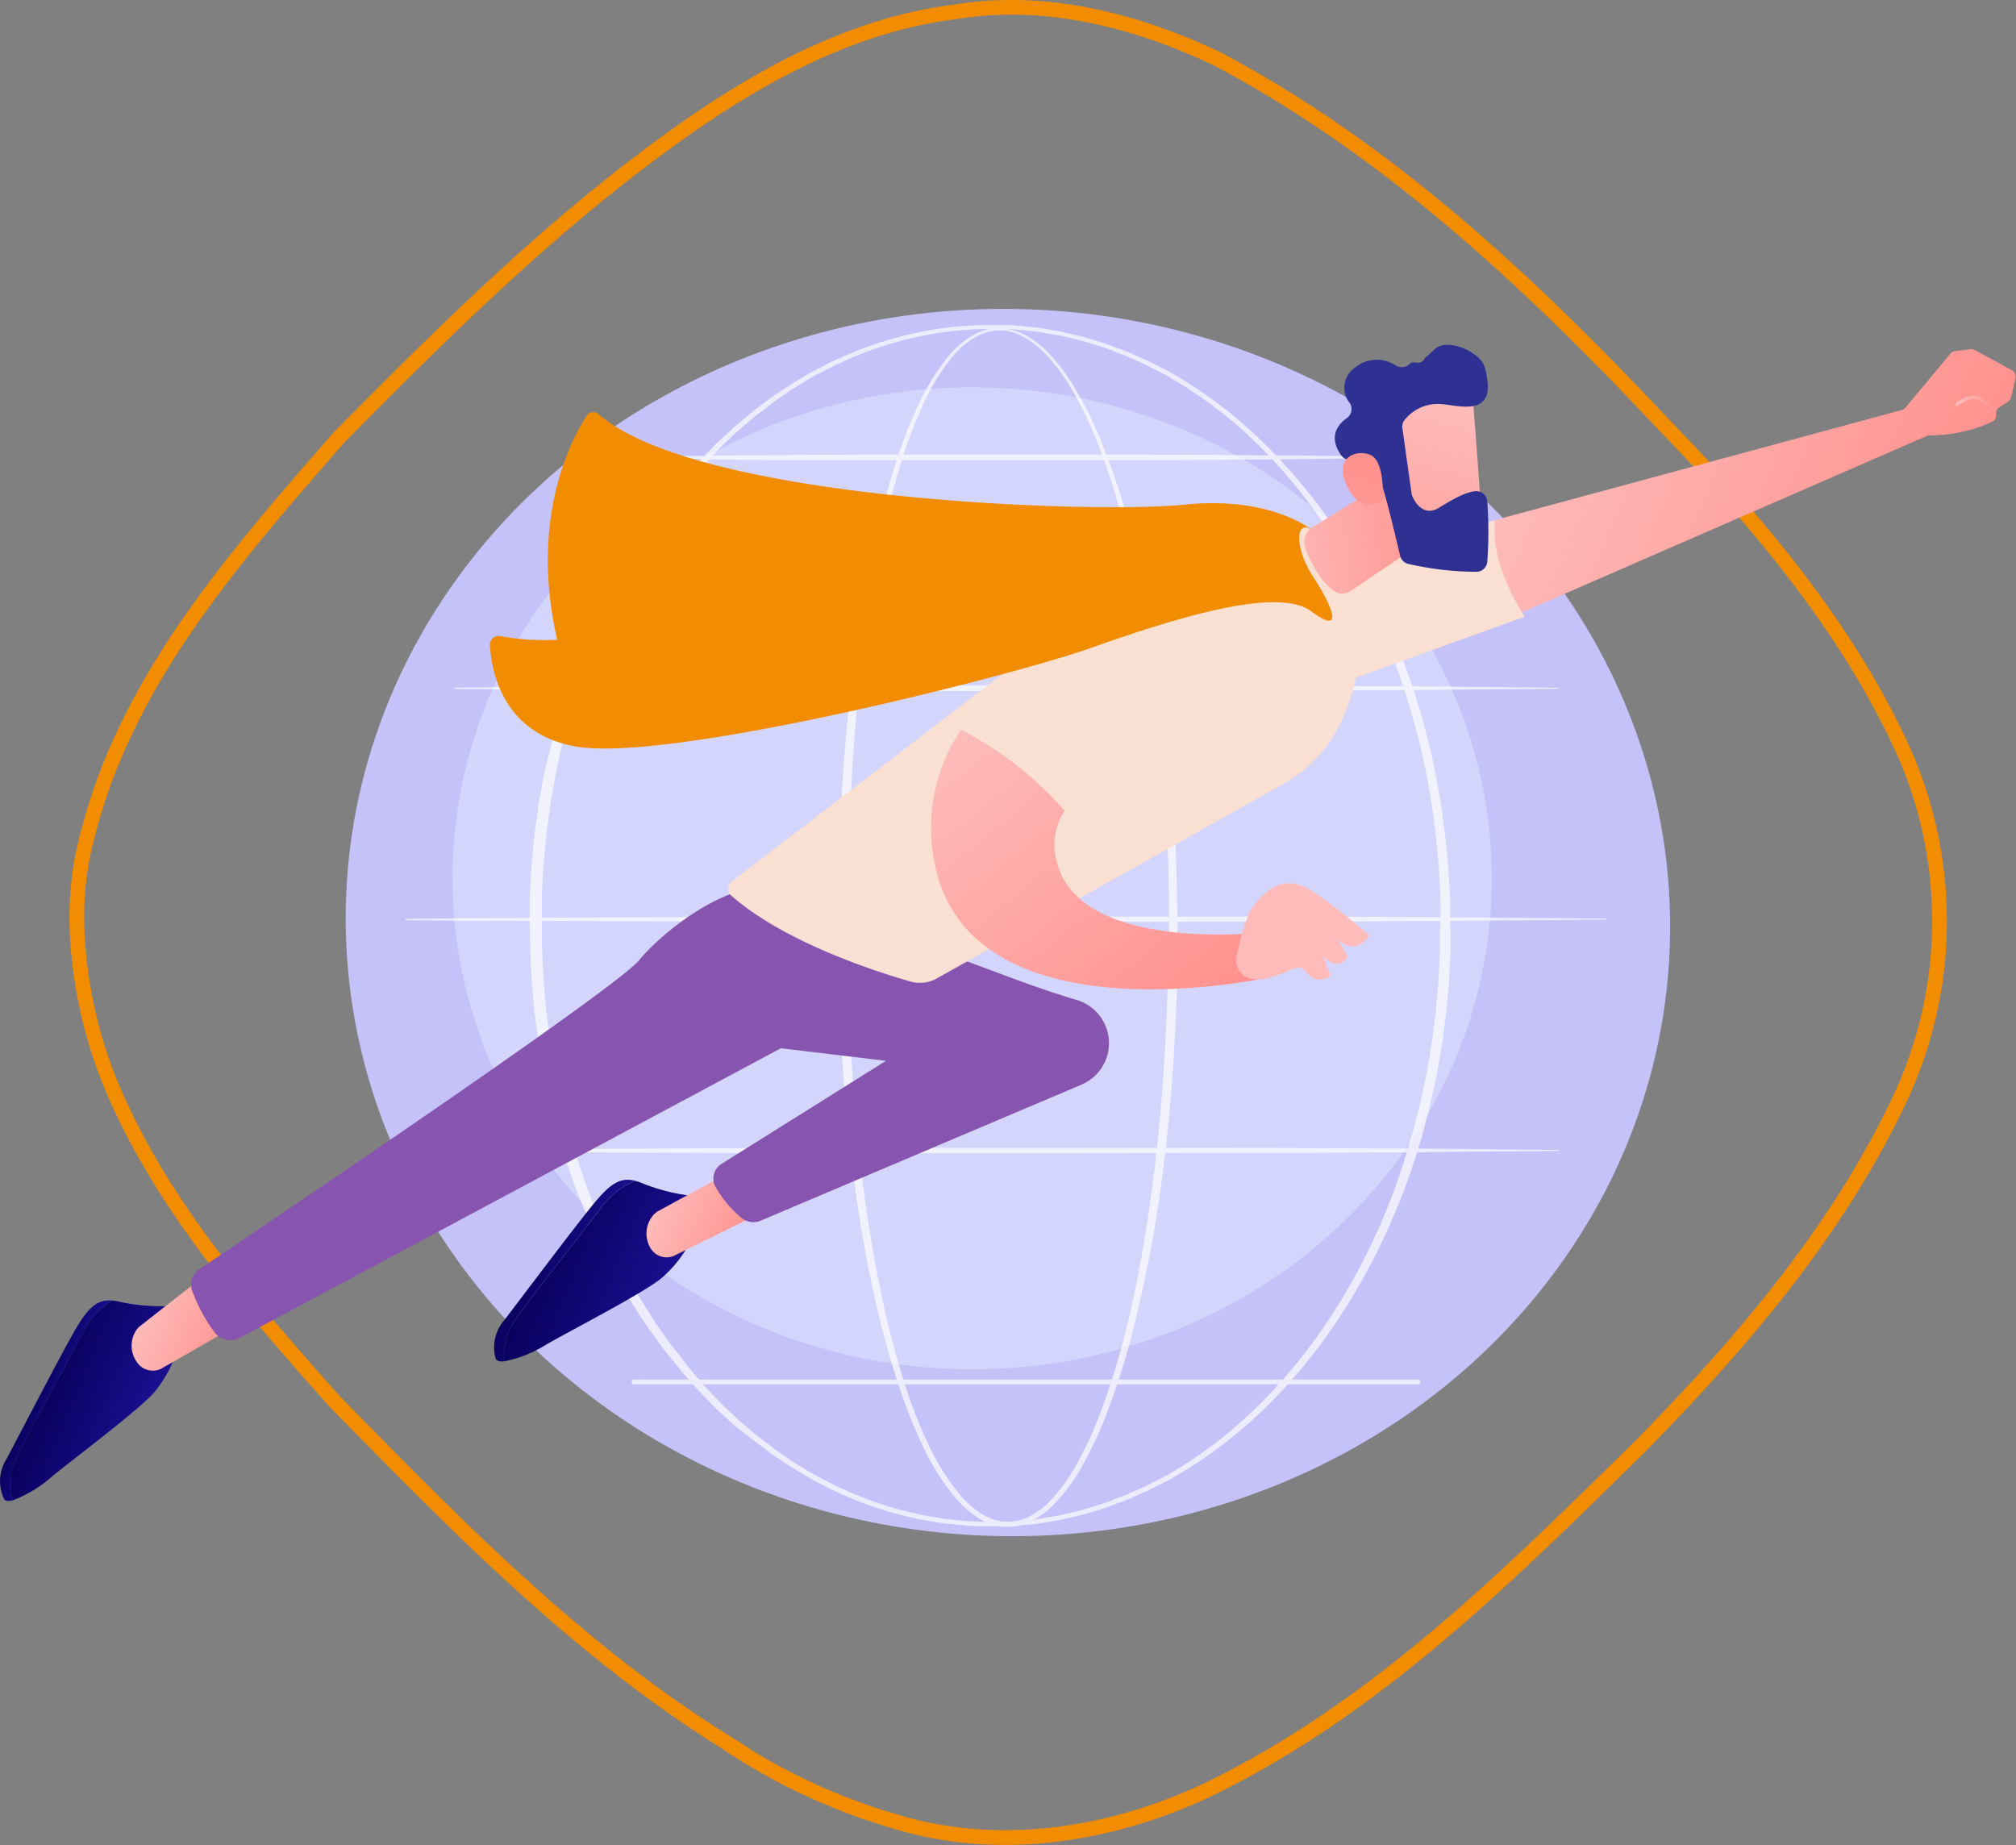 <svg xmlns="http://www.w3.org/2000/svg" xmlns:xlink="http://www.w3.org/1999/xlink" viewBox="0 0 273.92 250.72">
  <rect x="0" y="0" width="273.92" height="250.72" fill="#808080" stroke="none"/>
  <defs>
    <style>
      .cls-1 {
        isolation: isolate;
      }

      .cls-2 {
        fill: aqua;
      }

      .cls-3 {
        fill: none;
        stroke: #f28c00;
        stroke-miterlimit: 10;
        stroke-width: 2px;
        fill-rule: evenodd;
      }

      .cls-4 {
        fill: #c5c2f9;
      }

      .cls-5 {
        fill: #d3d5fc;
      }

      .cls-6 {
        opacity: 0.68;
      }

      .cls-7, .cls-9 {
        mix-blend-mode: soft-light;
      }

      .cls-8, .cls-9 {
        fill: #fff;
      }

      .cls-10 {
        fill: url(#linear-gradient);
      }

      .cls-11 {
        fill: url(#linear-gradient-2);
      }

      .cls-12 {
        fill: #f9e0d2;
      }

      .cls-13 {
        fill: url(#linear-gradient-3);
      }

      .cls-14 {
        fill: url(#linear-gradient-4);
      }

      .cls-15 {
        fill: url(#linear-gradient-5);
      }

      .cls-16 {
        fill: url(#linear-gradient-6);
      }

      .cls-17 {
        fill: url(#linear-gradient-7);
      }

      .cls-18 {
        fill: url(#linear-gradient-8);
      }

      .cls-19 {
        fill: #8754af;
      }

      .cls-20 {
        fill: url(#linear-gradient-9);
      }

      .cls-21 {
        fill: url(#linear-gradient-10);
      }

      .cls-22 {
        fill: url(#linear-gradient-11);
      }

      .cls-23 {
        fill: #2e3192;
      }

      .cls-24 {
        fill: url(#linear-gradient-12);
      }

      .cls-25 {
        fill: url(#linear-gradient-13);
      }

      .cls-26 {
        fill: url(#linear-gradient-14);
      }

      .cls-27 {
        fill: #f28c00;
      }
    </style>
    <linearGradient id="linear-gradient" x1="179.77" y1="30.96" x2="238.07" y2="30.96" gradientTransform="translate(56.13 -43.76) rotate(22.91)" gradientUnits="userSpaceOnUse">
      <stop offset="0" stop-color="#febbba"/>
      <stop offset="1" stop-color="#ff928e"/>
    </linearGradient>
    <linearGradient id="linear-gradient-2" x1="231.44" y1="8.29" x2="236.59" y2="8.29" xlink:href="#linear-gradient"/>
    <linearGradient id="linear-gradient-3" x1="43.27" y1="234.33" x2="48.16" y2="234.33" gradientTransform="translate(56.13 -43.76) rotate(22.91)" gradientUnits="userSpaceOnUse">
      <stop offset="0" stop-color="#09005d"/>
      <stop offset="1" stop-color="#1a0f91"/>
    </linearGradient>
    <linearGradient id="linear-gradient-4" x1="44.54" y1="232.98" x2="59" y2="232.98" xlink:href="#linear-gradient-3"/>
    <linearGradient id="linear-gradient-5" x1="98.02" y1="191.24" x2="107.28" y2="191.24" xlink:href="#linear-gradient-3"/>
    <linearGradient id="linear-gradient-6" x1="99.41" y1="190.59" x2="117.46" y2="190.59" xlink:href="#linear-gradient-3"/>
    <linearGradient id="linear-gradient-7" x1="52.71" y1="218.18" x2="65.81" y2="218.18" xlink:href="#linear-gradient"/>
    <linearGradient id="linear-gradient-8" x1="111.19" y1="177.09" x2="124.42" y2="177.09" xlink:href="#linear-gradient"/>
    <linearGradient id="linear-gradient-9" x1="83.9" y1="100.59" x2="72.84" y2="114.31" gradientTransform="translate(56.13 -43.76) rotate(22.91)" gradientUnits="userSpaceOnUse">
      <stop offset="0" stop-color="#f9c200"/>
      <stop offset="1" stop-color="#9b1e5f"/>
    </linearGradient>
    <linearGradient id="linear-gradient-10" x1="39.5" y1="-847.13" x2="55.97" y2="-864.03" gradientTransform="translate(-386.5 711.45) rotate(38.56)" xlink:href="#linear-gradient"/>
    <linearGradient id="linear-gradient-11" x1="-351.91" y1="218.04" x2="-372.76" y2="245.63" gradientTransform="translate(430.2 -286.84) rotate(-23.82)" xlink:href="#linear-gradient"/>
    <linearGradient id="linear-gradient-12" x1="-382.45" y1="239.89" x2="-365.73" y2="222.73" gradientTransform="translate(430.2 -286.84) rotate(-23.82)" xlink:href="#linear-gradient"/>
    <linearGradient id="linear-gradient-13" x1="124.15" y1="104.1" x2="167.97" y2="126.92" xlink:href="#linear-gradient"/>
    <linearGradient id="linear-gradient-14" x1="217.12" y1="106.91" x2="265.96" y2="101.89" xlink:href="#linear-gradient"/>
  </defs>
  <g class="cls-1">
    <g id="Pagina_s" data-name="Pagina&apos;s">
      <path class="cls-2" d="M2245.23-653.37v2273h-3296v-2273h3296m1-1h-3298v2275h3298v-2275Z"/>
    </g>
    <g id="Illustraties">
      <path class="cls-3" d="M258.65,102.09c-7.65-16.85-20-31.41-32.91-44.73C208,38.51,188.63,20.29,165.39,8,154.48,2.82,142.16-.4,129.84,1.6c-17.15,2.14-32.12,12-45.22,22.21C70.74,34.69,58.26,47.09,46,59.5c-13.73,15.78-28.38,32.33-33.84,53a43,43,0,0,0-1.72,11.57v1.55a62.52,62.52,0,0,0,4.84,22.26c6.86,16.09,18.55,29.42,30.09,42.44,16.37,16.7,32.9,33.7,53,46.26a82.52,82.52,0,0,0,23.55,11c13.72,4.14,28.69,1.84,41.63-4.13,23.08-11,41.33-29.26,59.26-46.88,13.72-13.94,26.66-29.11,35.08-46.73A56.9,56.9,0,0,0,258.65,102.09Z"/>
      <g>
        <ellipse class="cls-4" cx="136.96" cy="125.36" rx="83.37" ry="89.99" transform="translate(5.71 256.69) rotate(-87.49)"/>
        <ellipse class="cls-5" cx="132.09" cy="119.34" rx="70.61" ry="66.71"/>
        <g class="cls-6">
          <g class="cls-7">
            <path class="cls-8" d="M160,125.76s0,1.38,0,4-.12,6.38-.37,11.2-.68,10.67-1.51,17.35A179.68,179.68,0,0,1,154,180.5a98.79,98.79,0,0,1-3.92,12.32,52.59,52.59,0,0,1-2.93,6.18,25,25,0,0,1-4.22,5.68,11.48,11.48,0,0,1-3,2.11,7.16,7.16,0,0,1-3.69.64,8.07,8.07,0,0,1-3.54-1.32,14.15,14.15,0,0,1-2.82-2.53,30.5,30.5,0,0,1-4.14-6.38,63.89,63.89,0,0,1-3-7.11,121.52,121.52,0,0,1-4.2-15.2c-1.11-5.21-2-10.54-2.66-15.93a273.18,273.18,0,0,1-2.08-32.85c0-5.52.17-11,.47-16.52s.76-11,1.38-16.35,1.42-10.73,2.44-15.95A122.36,122.36,0,0,1,122,62a64.73,64.73,0,0,1,2.86-7.16,30.38,30.38,0,0,1,4-6.43,13.59,13.59,0,0,1,2.78-2.52,7.73,7.73,0,0,1,3.48-1.3c.31,0,.64,0,.93,0a7,7,0,0,1,.93.11,7.66,7.66,0,0,1,1.76.55,11.41,11.41,0,0,1,3,2,25.2,25.2,0,0,1,4.34,5.54,52.72,52.72,0,0,1,3.08,6.09,95.15,95.15,0,0,1,4.21,12.21,169.14,169.14,0,0,1,4.44,22.14c.46,3.33.81,6.46,1.09,9.36s.46,5.57.6,8c.29,4.82.39,8.61.43,11.2S160,125.76,160,125.76Zm-1.19,0s0-1.37,0-4-.12-6.35-.38-11.15c-.13-2.4-.31-5.06-.57-7.94s-.56-6-1-9.33-1-6.84-1.63-10.54-1.49-7.55-2.54-11.53a95.9,95.9,0,0,0-4-12.18,50.71,50.71,0,0,0-3-6.06,24.37,24.37,0,0,0-4.19-5.49,11,11,0,0,0-2.87-2,6.5,6.5,0,0,0-3.42-.62,7.28,7.28,0,0,0-3.3,1.27,13.29,13.29,0,0,0-2.66,2.48,29.69,29.69,0,0,0-3.85,6.37,63,63,0,0,0-2.75,7.13,121.15,121.15,0,0,0-3.7,15.22c-1,5.21-1.68,10.53-2.24,15.91a309.56,309.56,0,0,0-1.49,32.76A273.23,273.23,0,0,0,117,158.83c.64,5.37,1.46,10.67,2.52,15.86a118,118,0,0,0,4,15.13,61.52,61.52,0,0,0,2.9,7,30.46,30.46,0,0,0,4,6.27,13.58,13.58,0,0,0,2.67,2.42,7.22,7.22,0,0,0,3.24,1.25,6.35,6.35,0,0,0,3.35-.61,10.43,10.43,0,0,0,2.8-2,23.84,23.84,0,0,0,4-5.55,50.16,50.16,0,0,0,2.83-6.11,98.89,98.89,0,0,0,3.79-12.24c1-4,1.73-7.88,2.36-11.58s1.1-7.23,1.49-10.55.68-6.45.91-9.34.4-5.54.52-7.94c.24-4.8.32-8.58.35-11.16S158.81,125.76,158.81,125.76Z"/>
          </g>
          <g class="cls-7">
            <path class="cls-8" d="M197.1,125.77s0,.45,0,1.3c0,.43,0,1,0,1.59s0,1.36-.08,2.2-.1,1.76-.16,2.79-.2,2.13-.31,3.33-.3,2.49-.48,3.86-.45,2.82-.72,4.36c-.07.38-.13.77-.21,1.16s-.17.78-.26,1.18c-.17.8-.35,1.62-.53,2.46s-.44,1.69-.66,2.56c-.11.43-.23.87-.34,1.31s-.27.89-.4,1.34a90.33,90.33,0,0,1-4.19,11.37,85.82,85.82,0,0,1-6.57,12.12,74.43,74.43,0,0,1-9.58,11.89,61.88,61.88,0,0,1-13.13,10.13c-.61.38-1.26.69-1.91,1l-1,.5-.49.26-.5.22-2,.89a4.61,4.61,0,0,1-.51.22l-.51.2-1.05.38c-1.37.56-2.83.94-4.26,1.39l-2.21.52c-.37.08-.74.18-1.11.24l-1.13.19-1.13.19c-.38.06-.76.13-1.14.16l-2.31.22c-.38.05-.77.05-1.16.07l-1.17,0-1.16,0c-.42,0-.79,0-1.18,0-.78,0-1.56,0-2.34-.09l-2.37-.23-.6-.05-.59-.1-1.18-.2-1.18-.19c-.39-.07-.78-.17-1.17-.26a48.09,48.09,0,0,1-9.23-3l-1.13-.5-.56-.25-.55-.28-2.2-1.14c-1.42-.84-2.87-1.65-4.24-2.61-.69-.46-1.39-.91-2.05-1.43s-1.35-1-2-1.51L100.18,194l-.49-.4-.46-.43-.93-.87-.94-.86c-.3-.29-.59-.6-.89-.9-.59-.62-1.2-1.21-1.78-1.84s-1.13-1.27-1.7-1.91c-.29-.32-.56-.65-.82-1l-.81-1-.81-1c-.27-.34-.51-.69-.77-1-.5-.7-1-1.39-1.52-2.09-1-1.44-1.94-2.86-2.81-4.36s-1.73-3-2.58-4.54c-.4-.78-.77-1.56-1.16-2.34l-.59-1.18-.53-1.2c-.35-.8-.72-1.6-1.06-2.41s-.64-1.63-1-2.44-.61-1.65-.9-2.48l-.44-1.25c-.15-.41-.3-.83-.42-1.25-.51-1.69-1-3.37-1.47-5.09L75,150.82l-.17-.64-.14-.65-.57-2.6-.14-.65-.12-.65-.24-1.31L73.39,143c-.08-.44-.16-.87-.21-1.31-.24-1.76-.51-3.52-.65-5.29-.39-3.53-.5-7.09-.55-10.65l0-2.66,0-1.33c0-.44,0-.88.07-1.33l.16-2.67c.06-.89.16-1.77.24-2.66.15-1.77.42-3.52.66-5.28,0-.44.13-.88.21-1.32l.24-1.31.23-1.3.12-.66.14-.65L74.7,102l.15-.65.17-.64.33-1.28c.42-1.72,1-3.4,1.47-5.09.13-.42.28-.84.42-1.25l.44-1.25c.29-.83.57-1.66.91-2.47s.65-1.63,1-2.45.71-1.6,1.06-2.4l.54-1.2.58-1.18c.39-.78.76-1.57,1.17-2.34.84-1.52,1.65-3.06,2.57-4.53s1.86-2.92,2.82-4.36c.49-.7,1-1.39,1.52-2.08.26-.35.5-.7.77-1l.81-1,.81-1c.26-.33.53-.67.82-1l1.7-1.91c.58-.63,1.19-1.22,1.78-1.83.3-.31.59-.62.89-.91l.93-.86.94-.86.46-.43.49-.41L102.16,56c.66-.52,1.34-1,2-1.51s1.37-1,2.06-1.43c1.36-.95,2.81-1.76,4.24-2.6l2.19-1.13.55-.28.56-.25,1.13-.49a48.93,48.93,0,0,1,9.22-3,46.43,46.43,0,0,1,9.41-1.13c.4,0,.78,0,1.18,0l1.16,0,1.16,0a11.27,11.27,0,0,1,1.16.06l2.3.23c.39,0,.77.1,1.14.16l1.13.19,1.13.19c.38.06.74.16,1.11.24.74.18,1.48.34,2.21.53,1.43.44,2.88.82,4.25,1.38l1.05.38.51.19.51.22,2,.89c.17.08.34.14.5.23l.48.25,1,.49c.64.34,1.3.65,1.9,1A61.19,61.19,0,0,1,172.51,61a74.31,74.31,0,0,1,9.58,11.87A87.43,87.43,0,0,1,188.67,85a92.05,92.05,0,0,1,4.2,11.37c.13.45.27.89.4,1.33s.23.89.34,1.32q.33,1.31.66,2.55t.54,2.46c.08.4.17.8.25,1.19s.15.78.22,1.16c.26,1.53.55,3,.71,4.35s.39,2.66.49,3.86.25,2.31.31,3.33.12,1.95.17,2.79.07,1.56.08,2.2,0,1.17,0,1.6c0,.86,0,1.3,0,1.3Zm-1.37,0,0-1.29c0-.42,0-1,0-1.58s0-1.35-.07-2.17-.1-1.74-.16-2.75-.18-2.11-.29-3.29-.28-2.46-.46-3.82-.43-2.78-.68-4.3c-.07-.38-.13-.76-.21-1.15s-.16-.77-.25-1.17c-.17-.79-.34-1.6-.52-2.43s-.42-1.66-.63-2.52L192.09,98l-.39-1.32a90.91,90.91,0,0,0-4-11.27,84.62,84.62,0,0,0-6.35-12A74.77,74.77,0,0,0,172,61.49,59.74,59.74,0,0,0,159.1,51.37c-.6-.38-1.25-.69-1.88-1l-.95-.5-.48-.25-.49-.23-2-.89-.5-.22-.51-.19-1-.39c-1.36-.56-2.79-.93-4.21-1.38l-2.18-.52c-.36-.08-.73-.18-1.1-.25l-1.11-.18-1.12-.19a10.78,10.78,0,0,0-1.12-.16l-2.27-.23c-.38-.05-.77-.05-1.15-.07l-1.16,0-1.16,0c-.37,0-.77,0-1.16,0a45.5,45.5,0,0,0-9.31,1.15,47.15,47.15,0,0,0-9.1,3l-1.1.5-.56.25-.54.29L110.76,51c-1.4.84-2.83,1.65-4.17,2.61-.68.46-1.37.91-2,1.43s-1.32,1-2,1.52l-1.9,1.62-.47.41-.46.43-.9.86-.91.87c-.3.29-.58.6-.88.9-.57.61-1.16,1.21-1.72,1.84L93.72,65.4c-.28.31-.54.64-.8,1l-.78,1-.79,1c-.26.34-.49.69-.74,1-.49.69-1,1.37-1.48,2.08-.92,1.43-1.88,2.84-2.72,4.33s-1.67,3-2.48,4.51c-.39.77-.75,1.55-1.12,2.33l-.56,1.16L81.74,85c-.34.8-.69,1.59-1,2.39l-.93,2.42c-.32.81-.58,1.64-.86,2.46l-.42,1.23c-.13.41-.28.82-.39,1.24-.48,1.67-1,3.33-1.4,5l-.32,1.27-.16.63-.14.64-.54,2.56-.14.64-.11.65-.22,1.29-.22,1.29c-.08.43-.15.87-.2,1.3-.23,1.73-.49,3.47-.63,5.21-.07.87-.18,1.75-.23,2.62l-.15,2.61c0,.44-.06.87-.06,1.31l0,1.33,0,2.63a109,109,0,0,0,2,20.88l.55,2.56.13.64.16.63.32,1.27c.4,1.69.93,3.35,1.41,5,.12.42.26.83.4,1.24l.41,1.24c.28.82.55,1.64.87,2.45l.93,2.42c.32.8.67,1.59,1,2.39l.51,1.19.56,1.16c.38.78.74,1.56,1.12,2.32.82,1.52,1.59,3.05,2.49,4.51s1.8,2.9,2.72,4.33c.48.7,1,1.39,1.47,2.08.25.34.49.69.75,1l.79,1,.78,1c.26.34.52.67.8,1L95.42,188c.55.63,1.15,1.22,1.72,1.83l.87.91.91.86.91.86.46.43.47.41,1.89,1.61c.65.52,1.31,1,2,1.52s1.33,1,2,1.43c1.34,1,2.76,1.76,4.16,2.6l2.16,1.13.54.28.56.25,1.1.5a48.47,48.47,0,0,0,9.09,3c.38.08.77.19,1.15.26l1.17.2,1.16.2.58.1.58.06,2.32.23c.78.06,1.56.07,2.34.1.38,0,.79,0,1.15,0l1.16,0,1.15,0c.38,0,.76,0,1.14-.07l2.28-.23c.37,0,.75-.1,1.12-.16l1.12-.19,1.11-.19c.37-.06.73-.16,1.09-.25.73-.17,1.46-.33,2.18-.52,1.42-.44,2.85-.82,4.2-1.37l1-.39.51-.19.5-.22,2-.89.49-.22.48-.25,1-.5c.63-.33,1.27-.64,1.87-1A59.36,59.36,0,0,0,171.94,190a73.63,73.63,0,0,0,9.34-11.83,83.62,83.62,0,0,0,6.36-12,86.7,86.7,0,0,0,4-11.27c.14-.44.27-.88.4-1.31l.33-1.31.64-2.52c.17-.83.35-1.64.52-2.43.08-.4.16-.79.25-1.17s.13-.77.2-1.15c.26-1.51.53-2.94.69-4.3s.37-2.62.46-3.81.24-2.29.3-3.3.1-1.92.15-2.74.06-1.54.07-2.18,0-1.16,0-1.58c0-.86,0-1.3,0-1.3Z"/>
          </g>
          <g class="cls-7">
            <path class="cls-8" d="M61.71,93.44l6.44-.07,17-.13,24-.1,27.55,0,27.55.05,12.67,0,11.36.06c7,0,12.9.1,17,.13l6.45.07a.07.07,0,0,1,.06.07s0,.06-.06.06l-6.45.07c-4.1,0-10,.1-17,.13L177,93.85l-12.67.05-27.55,0-27.55,0-24-.1-17-.13-6.44-.06a.1.1,0,0,1-.09-.1A.09.09,0,0,1,61.71,93.44Z"/>
          </g>
          <g class="cls-7">
            <path class="cls-8" d="M83.47,62,88,62l12.07-.12,8.06-.06c2.87,0,5.88-.05,9-.05l19.56,0,19.56,0,9,.05,8.06.06c5,0,9.16.11,12.07.14l4.58.07a.06.06,0,0,1,0,.12l-4.58.07c-2.91,0-7.08.11-12.07.14l-8.06.06c-2.86,0-5.88.05-9,.05l-19.56,0-19.56,0c-3.12,0-6.13,0-9,0l-8.06-.06L88,62.27l-4.57-.07a.09.09,0,0,1,0-.18Z"/>
          </g>
          <g class="cls-7">
            <path class="cls-8" d="M55.19,124.85l7-.07,18.47-.12,26.12-.11,29.94,0,29.94,0,13.78,0,12.34.06,18.48.14,7,.07a.06.06,0,1,1,0,.12l-7,.07-18.48.14-12.34.06-13.78,0-29.94.05-29.94,0-26.12-.11L62.2,125.1l-7-.07a.09.09,0,0,1,0-.18Z"/>
          </g>
          <g class="cls-7">
            <path class="cls-8" d="M61.71,156.26l6.44-.06,17-.13,24-.1,27.55,0,27.55,0L177,156l11.36.06c7,0,12.9.1,17,.13l6.45.07a.07.07,0,0,1,.06.07.09.09,0,0,1-.06.06l-6.45.07c-4.1,0-10,.1-17,.13l-11.36.06-12.67,0-27.55.05-27.55,0-24-.1-17-.13-6.44-.07a.09.09,0,0,1-.09-.09S61.66,156.27,61.71,156.26Z"/>
          </g>
          <path class="cls-9" d="M192.68,188.09H86.15a.33.33,0,0,1-.32-.32.32.32,0,0,1,.32-.32H192.68a.32.32,0,0,1,.32.32A.33.33,0,0,1,192.68,188.09Z"/>
        </g>
      </g>
      <g>
        <path class="cls-10" d="M202.94,70.72l55.43-15a1,1,0,0,0,.52-.32L265,48.06a1,1,0,0,1,.66-.36l2.08-.24a1,1,0,0,1,.6.11l5,2.72a1,1,0,0,1,.5,1.13L273.25,54a1,1,0,0,1-.44.61l-1.13.72a1,1,0,0,0-.46,1h0a1,1,0,0,1-.57,1,20.51,20.51,0,0,1-8.46,1.83,1,1,0,0,0-.42.09L204.1,84.38C203.58,84.62,202.35,70.88,202.94,70.72Z"/>
        <path class="cls-11" d="M265.83,55.18a.22.22,0,0,1-.09-.07.24.24,0,0,1,0-.33c.1-.07,2.26-1.76,3.61-.63,1.06.89,1.46.89,1.46.89a.22.22,0,0,1,.26.19.23.23,0,0,1-.19.27c-.12,0-.62,0-1.83-1-1.06-.89-3,.62-3,.64A.24.24,0,0,1,265.83,55.18Z"/>
      </g>
      <path class="cls-12" d="M203.1,70.67l-25.49,7.82.13,15.93,29.43-10.63C204.27,79.26,202.77,74.87,203.1,70.67Z"/>
      <g>
        <path class="cls-13" d="M11.24,181.16a10.68,10.68,0,0,1,4-4.45c-2-.17-3.25.87-5.16,4.22-2.27,4-7.95,15-9.25,17.41a5.62,5.62,0,0,0-.32,5.25c.14.38.61.43,1.26.26a8.81,8.81,0,0,1-.05-4.33C2.11,197.7,8.48,186.55,11.24,181.16Z"/>
        <path class="cls-14" d="M24.25,182.78l-1.4-5.31a26.5,26.5,0,0,1-6.38-.54,6.92,6.92,0,0,0-1.24-.22,10.68,10.68,0,0,0-4,4.45c-2.76,5.39-9.13,16.54-9.53,18.36a8.81,8.81,0,0,0,.05,4.33A17.14,17.14,0,0,0,7,200.68c2.68-2.23,11.29-8.64,13.81-11.33A16.54,16.54,0,0,0,24.25,182.78Z"/>
      </g>
      <g>
        <path class="cls-15" d="M81.62,164.17a10.81,10.81,0,0,1,4.67-3.73c-2-.5-3.35.32-5.78,3.31-2.9,3.57-10.33,13.47-12,15.64a5.66,5.66,0,0,0-1.19,5.12c.09.4.54.53,1.21.46a8.92,8.92,0,0,1,.66-4.27C69.88,179,78,169,81.62,164.17Z"/>
        <path class="cls-16" d="M94.19,167.92l-.5-5.47a26.43,26.43,0,0,1-6.21-1.59,8.17,8.17,0,0,0-1.19-.42,10.81,10.81,0,0,0-4.67,3.73C78,169,69.88,179,69.18,180.7a8.92,8.92,0,0,0-.66,4.27,16.91,16.91,0,0,0,5.68-2.26c3-1.75,12.56-6.65,15.49-8.88A16.68,16.68,0,0,0,94.19,167.92Z"/>
      </g>
      <path class="cls-17" d="M28.37,173c-.85.48-7.82,6-9.33,7.18a2.33,2.33,0,0,0-.63.73,3.82,3.82,0,0,0,.21,4.19,2.57,2.57,0,0,0,3.42.8l11.16-6.41Z"/>
      <path class="cls-18" d="M99.85,159c-.9.34-8.7,4.62-10.38,5.54a2.44,2.44,0,0,0-.74.61,3.83,3.83,0,0,0-.49,4.17,2.57,2.57,0,0,0,3.24,1.36L103,165Z"/>
      <path class="cls-19" d="M123.81,129.24c.85-2,12,3.55,22.48,6.63a6.12,6.12,0,0,1,.67,11.5l-43.57,18.48a2.58,2.58,0,0,1-2.71-.42,15.72,15.72,0,0,1-3.48-4.19,2.35,2.35,0,0,1,.84-3.1l22.34-14-14.27-1.71L32.59,181.78a2.72,2.72,0,0,1-3.51-.84,22.26,22.26,0,0,1-3-5.65,2.53,2.53,0,0,1,1-2.83c8.77-5.89,56.45-38,59.77-42,3.65-4.44,13.13-11.38,18.46-9.52S123.81,129.24,123.81,129.24Z"/>
      <path class="cls-12" d="M183.67,80.38s3.44,8.73-2.1,18.94a18.19,18.19,0,0,1-7.1,7.14L127.3,132.94a4.71,4.71,0,0,1-3.58.43c-4.72-1.35-17.11-5.32-24.38-11.69a1.22,1.22,0,0,1,.07-1.89l48.39-37.1,25.08-12.45S182.05,70.87,183.67,80.38Z"/>
      <path class="cls-20" d="M77.37,87.24a.35.35,0,0,1-.19-.25.32.32,0,0,1,.28-.34c.14,0,14.56-1.44,17.93-2.45a.3.3,0,0,1,.38.2.3.3,0,0,1-.2.38c-3.43,1-17.46,2.42-18,2.48A.34.34,0,0,1,77.37,87.24Z"/>
      <g>
        <path class="cls-21" d="M192.9,62.63l-14.56,9a2.33,2.33,0,0,0-1,2.8c.67,1.83,2,4.56,4,5.92a1.89,1.89,0,0,0,2.1,0l8-5.4S197.37,63.68,192.9,62.63Z"/>
        <path class="cls-22" d="M200,53c.11.25,1.4,18.38,1.4,18.38l-10.37.52-3.78-17S198.17,48.75,200,53Z"/>
        <path class="cls-23" d="M190.53,58.08l1.27,9a1.42,1.42,0,0,0,.12.4c.31.69,1.47,2.81,3.62,1.5,1.83-1.12,3.53-2.12,4.94-2.24a1.5,1.5,0,0,1,1.6,1.4,55.6,55.6,0,0,1,0,8.21,1.48,1.48,0,0,1-1.5,1.34,41.37,41.37,0,0,1-9.27-1.08,1.49,1.49,0,0,1-1.07-1.1c-.55-2.36-2.13-9-2.86-10.76s-3-2.14-4.14-2.27a1.48,1.48,0,0,1-1-.61c-.74-1-1.85-3.24.8-5.09a1.5,1.5,0,0,0,.37-2,3.29,3.29,0,0,1,.66-4.8,4.65,4.65,0,0,1,5.6-.31,1.54,1.54,0,0,0,1.84-.2c.5-.49,1.05,0,1.54-.25s.45-.52.76-.75c1-.77,1.29-1.59,2.84-1.62a6.34,6.34,0,0,1,3.37,1.1,4.21,4.21,0,0,1,1.44,1.34,5.53,5.53,0,0,1,.52,1.69c.22,1.22.39,2.64-.47,3.52-1.29,1.34-4.07.51-5.68.41a5.72,5.72,0,0,0-4.85,2A1.51,1.51,0,0,0,190.53,58.08Z"/>
        <path class="cls-24" d="M187.87,68s.39-5.53-1.8-6.25-4.74.69-3.12,4.17C185,70.27,187.87,68,187.87,68Z"/>
      </g>
      <path class="cls-12" d="M169.71,93.53,156.84,78.17s-16.62,6.6-26.26,21a46.92,46.92,0,0,1,14.06,11C149.13,103.32,169.71,93.53,169.71,93.53Z"/>
      <path class="cls-25" d="M171.63,126.7s-25.38,2.92-28.11-9.89a8.45,8.45,0,0,1,1.12-6.64,46.92,46.92,0,0,0-14.06-11,23.56,23.56,0,0,0-3.93,15.87c2.75,27.26,45.55,17.8,45.55,17.8Z"/>
      <path class="cls-26" d="M170.11,133A2.54,2.54,0,0,1,168,130c.47-2.25,1.31-5.65,2.34-6.94,1.58-2,4-4.42,7.82-2.05a64.2,64.2,0,0,1,7.84,6.09s-1.49,2.86-4.17.6l1.29,2.29s-1.28,2.25-3.35-.11l1,2.71a2.25,2.25,0,0,1-3.33-.59C176.24,130.26,173.79,133.53,170.11,133Z"/>
      <path class="cls-27" d="M68,86.44a1.18,1.18,0,0,0-1.43,1.24c.21,3.61,1.79,12,11.65,13.75,12.63,2.21,58.93-9.48,69.94-13.37s25.34-8.48,30-5,2.77-.86.22-4.76-2.4-8,0-6.19c0,0-5.52-4.79-17.58-3.53-11.78,1.23-66-.49-79.47-12.31a1.09,1.09,0,0,0-1.62.23c-2.13,3.3-7.78,14-4,30.43A33.33,33.33,0,0,1,68,86.44Z"/>
    </g>
  </g>
</svg>
